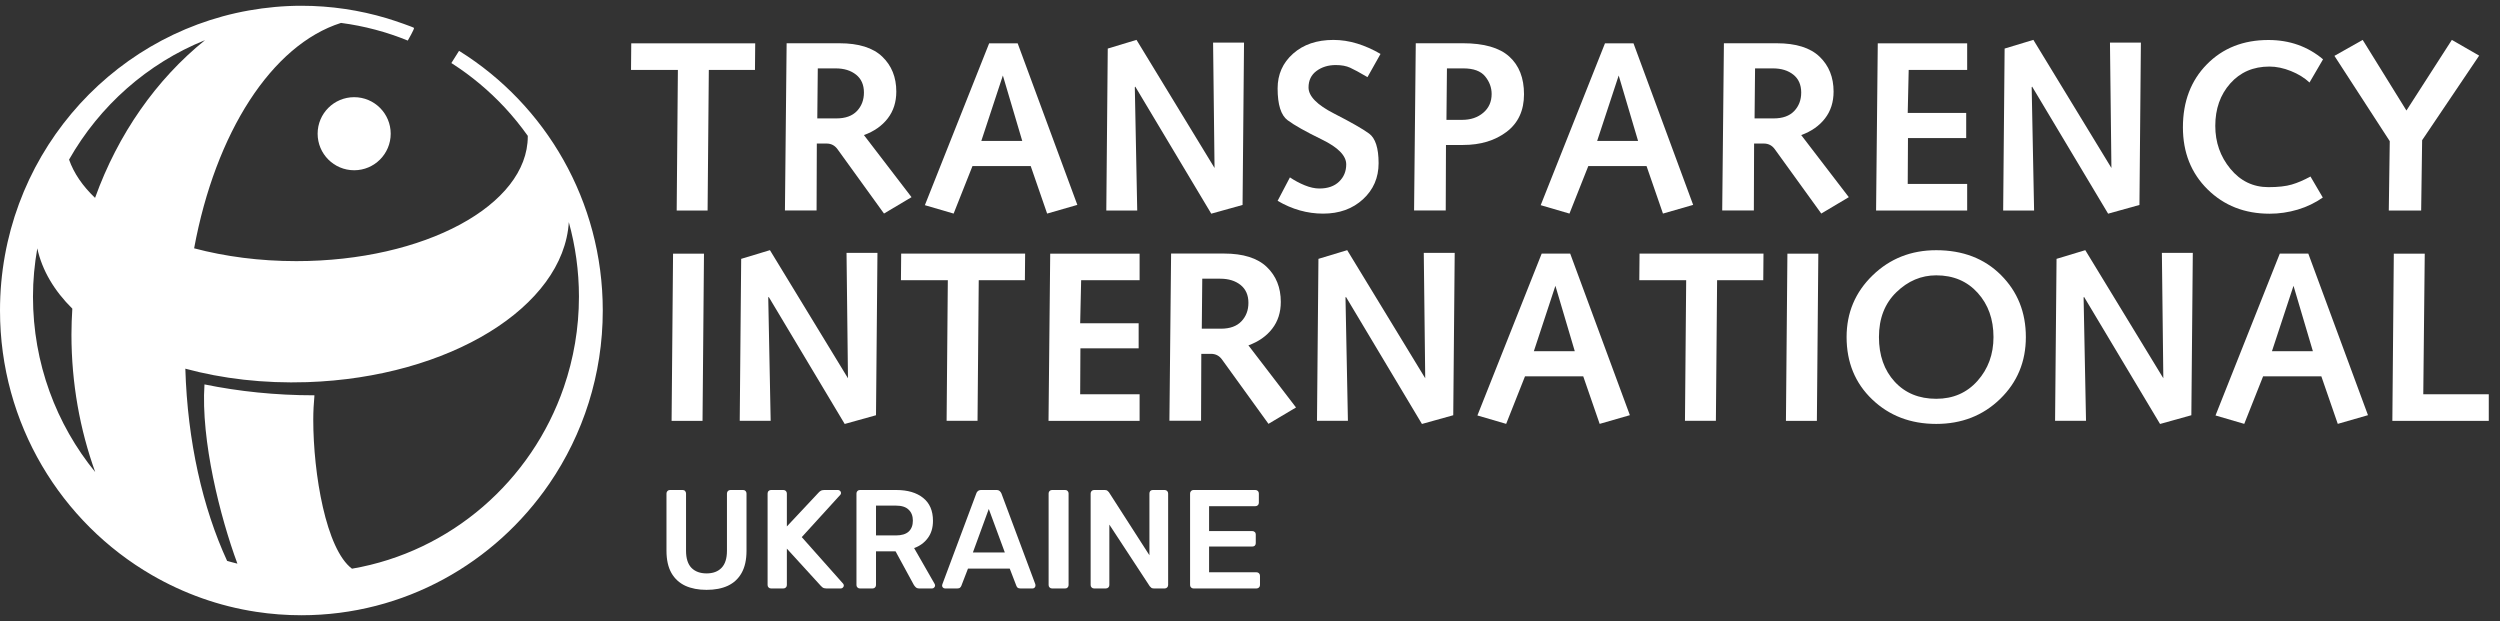 <svg width="157" height="39" viewBox="0 0 157 39" fill="none" xmlns="http://www.w3.org/2000/svg">
<rect x="0" y="0" width="157" height="39" fill="#333333" stroke="none"/>
<path d="M42.571 4.39H39.628L39.643 2.721H47.427L47.412 4.39H44.514L44.437 13.221H42.496L42.571 4.39Z" fill="white"/>
<path d="M52.525 7.436C53.092 7.436 53.522 7.281 53.815 6.973C54.108 6.665 54.255 6.278 54.255 5.812C54.255 5.327 54.091 4.952 53.762 4.69C53.433 4.427 53.006 4.295 52.479 4.295H51.357L51.326 7.436H52.525ZM49.4 2.717H52.722C53.926 2.717 54.822 2.998 55.408 3.559C55.994 4.12 56.288 4.851 56.288 5.751C56.288 6.409 56.109 6.971 55.75 7.436C55.391 7.902 54.892 8.251 54.255 8.483L57.244 12.382L55.515 13.411L52.601 9.377C52.429 9.135 52.197 9.014 51.903 9.014H51.296L51.281 13.217H49.294L49.4 2.717Z" fill="white"/>
<path d="M62.98 4.742L61.627 8.85H64.197L62.98 4.742ZM59.888 13.413L58.082 12.885L62.119 2.72H63.909L67.657 12.867L65.76 13.413L64.728 10.427H61.072L59.888 13.413Z" fill="white"/>
<path d="M69.567 3.05L71.373 2.504L76.273 10.549L76.182 2.674H78.125L78.033 12.871L76.067 13.419L71.294 5.438L71.266 5.48L71.418 13.22H69.476L69.567 3.05Z" fill="white"/>
<path d="M81.007 11.14C81.3 11.338 81.612 11.504 81.94 11.638C82.269 11.772 82.575 11.838 82.858 11.838C83.384 11.838 83.796 11.695 84.095 11.406C84.393 11.119 84.543 10.758 84.543 10.323C84.543 9.778 84.034 9.258 83.018 8.763C82.001 8.268 81.283 7.864 80.863 7.551C80.443 7.238 80.234 6.572 80.234 5.551C80.234 4.673 80.557 3.946 81.204 3.37C81.852 2.794 82.697 2.507 83.739 2.507C84.234 2.507 84.73 2.583 85.225 2.734C85.721 2.886 86.212 3.104 86.697 3.387L85.878 4.844C85.392 4.558 85.028 4.36 84.785 4.25C84.543 4.14 84.244 4.085 83.89 4.085C83.414 4.085 83.01 4.209 82.676 4.456C82.343 4.703 82.176 5.049 82.176 5.493C82.176 6.039 82.709 6.585 83.777 7.13C84.843 7.675 85.577 8.094 85.977 8.387C86.376 8.68 86.576 9.301 86.576 10.25C86.576 11.159 86.249 11.914 85.595 12.515C84.94 13.116 84.107 13.416 83.092 13.416C82.099 13.416 81.146 13.148 80.234 12.612L81.007 11.14Z" fill="white"/>
<path d="M91.823 7.527C92.36 7.527 92.802 7.377 93.151 7.079C93.501 6.781 93.675 6.388 93.675 5.903C93.675 5.499 93.538 5.129 93.265 4.795C92.992 4.462 92.536 4.295 91.899 4.295H90.868L90.837 7.527H91.823ZM88.91 2.716H91.869C93.194 2.716 94.165 2.995 94.782 3.552C95.399 4.108 95.708 4.897 95.708 5.918C95.708 6.94 95.343 7.726 94.616 8.278C93.887 8.829 92.977 9.104 91.884 9.104H90.807L90.792 13.216H88.804L88.91 2.716Z" fill="white"/>
<path d="M101.654 4.742L100.301 8.85H102.871L101.654 4.742ZM98.562 13.413L96.756 12.885L100.793 2.72H102.583L106.33 12.867L104.434 13.413L103.402 10.427H99.746L98.562 13.413Z" fill="white"/>
<path d="M111.386 7.436C111.953 7.436 112.382 7.281 112.676 6.973C112.969 6.665 113.116 6.278 113.116 5.812C113.116 5.327 112.952 4.952 112.623 4.69C112.294 4.427 111.867 4.295 111.34 4.295H110.218L110.187 7.436H111.386ZM108.261 2.717H111.583C112.787 2.717 113.683 2.998 114.269 3.559C114.855 4.12 115.149 4.851 115.149 5.751C115.149 6.409 114.97 6.971 114.611 7.436C114.252 7.902 113.753 8.251 113.116 8.483L116.105 12.382L114.376 13.411L111.462 9.377C111.29 9.135 111.058 9.014 110.764 9.014H110.157L110.142 13.217H108.155L108.261 2.717Z" fill="white"/>
<path d="M117.924 2.722H123.538V4.391H119.866L119.805 7.092H123.477V8.67H119.821L119.805 11.553H123.538V13.222H117.818L117.924 2.722Z" fill="white"/>
<path d="M125.89 3.05L127.696 2.504L132.597 10.549L132.506 2.674H134.448L134.357 12.871L132.39 13.419L127.617 5.438L127.589 5.48L127.741 13.22H125.799L125.89 3.05Z" fill="white"/>
<path d="M145.872 12.405C145.396 12.738 144.871 12.991 144.294 13.164C143.718 13.335 143.13 13.421 142.533 13.421C140.966 13.421 139.666 12.911 138.634 11.891C137.602 10.87 137.087 9.573 137.087 7.997C137.087 6.381 137.588 5.062 138.589 4.042C139.59 3.022 140.88 2.512 142.458 2.512C143.782 2.512 144.926 2.916 145.887 3.725L145.037 5.182C144.724 4.888 144.334 4.648 143.869 4.461C143.404 4.274 142.953 4.18 142.519 4.18C141.507 4.18 140.688 4.534 140.06 5.241C139.433 5.948 139.12 6.836 139.12 7.906C139.12 8.936 139.435 9.834 140.068 10.601C140.7 11.369 141.497 11.753 142.458 11.753C143.065 11.753 143.553 11.698 143.922 11.589C144.291 11.481 144.683 11.312 145.098 11.085L145.872 12.405Z" fill="white"/>
<path d="M150.077 8.866L146.602 3.508L148.377 2.506L151.124 6.941L153.976 2.506L155.691 3.493L152.11 8.805L152.049 13.222H150.016L150.077 8.866Z" fill="white"/>
<path d="M42.268 15.929H44.21L44.119 26.429H42.176L42.268 15.929Z" fill="white"/>
<path d="M46.546 16.256L48.352 15.71L53.253 23.755L53.162 15.88H55.104L55.013 26.077L53.047 26.625L48.274 18.644L48.246 18.686L48.398 26.426H46.455L46.546 16.256Z" fill="white"/>
<path d="M59.523 17.596H56.579L56.594 15.927H64.378L64.363 17.596H61.465L61.389 26.427H59.447L59.523 17.596Z" fill="white"/>
<path d="M65.953 15.929H71.567V17.598H67.896L67.835 20.299H71.507V21.876H67.85L67.835 24.76H71.567V26.429H65.847L65.953 15.929Z" fill="white"/>
<path d="M76.671 20.642C77.238 20.642 77.667 20.488 77.96 20.179C78.254 19.871 78.401 19.484 78.401 19.019C78.401 18.533 78.236 18.16 77.908 17.896C77.579 17.633 77.151 17.502 76.625 17.502H75.502L75.472 20.642H76.671ZM73.545 15.923H76.868C78.072 15.923 78.967 16.204 79.554 16.766C80.14 17.327 80.434 18.058 80.434 18.958C80.434 19.616 80.254 20.178 79.895 20.642C79.536 21.108 79.038 21.457 78.401 21.689L81.39 25.589L79.66 26.617L76.746 22.583C76.575 22.342 76.342 22.221 76.048 22.221H75.442L75.427 26.423H73.439L73.545 15.923Z" fill="white"/>
<path d="M82.798 16.256L84.604 15.71L89.504 23.755L89.413 15.88H91.355L91.264 26.077L89.298 26.625L84.525 18.644L84.497 18.686L84.649 26.426H82.707L82.798 16.256Z" fill="white"/>
<path d="M97.679 17.948L96.326 22.056H98.896L97.679 17.948ZM94.587 26.619L92.781 26.091L96.818 15.926H98.608L102.356 26.073L100.459 26.619L99.427 23.633H95.77L94.587 26.619Z" fill="white"/>
<path d="M105.892 17.596H102.948L102.963 15.927H110.747L110.733 17.596H107.834L107.758 26.427H105.816L105.892 17.596Z" fill="white"/>
<path d="M112.249 15.929H114.191L114.1 26.429H112.157L112.249 15.929Z" fill="white"/>
<path d="M121.595 25.044C122.657 25.044 123.522 24.668 124.189 23.916C124.857 23.165 125.191 22.248 125.191 21.168C125.191 20.047 124.859 19.12 124.197 18.389C123.535 17.657 122.667 17.291 121.595 17.291C120.654 17.291 119.819 17.645 119.092 18.351C118.363 19.057 117.998 19.997 117.998 21.168C117.998 22.319 118.328 23.252 118.985 23.969C119.643 24.686 120.512 25.044 121.595 25.044ZM121.595 15.713C123.264 15.713 124.62 16.233 125.661 17.273C126.703 18.314 127.224 19.612 127.224 21.168C127.224 22.713 126.685 24.009 125.608 25.054C124.531 26.1 123.193 26.622 121.595 26.622C119.987 26.622 118.646 26.11 117.574 25.085C116.501 24.06 115.966 22.754 115.966 21.168C115.966 19.642 116.509 18.352 117.597 17.296C118.684 16.241 120.017 15.713 121.595 15.713Z" fill="white"/>
<path d="M129.151 16.256L130.956 15.71L135.857 23.755L135.766 15.88H137.708L137.617 26.077L135.651 26.625L130.878 18.644L130.85 18.686L131.002 26.426H129.059L129.151 16.256Z" fill="white"/>
<path d="M144.032 17.948L142.679 22.056H145.249L144.032 17.948ZM140.939 26.619L139.134 26.091L143.171 15.926H144.961L148.709 26.073L146.812 26.619L145.78 23.633H142.123L140.939 26.619Z" fill="white"/>
<path d="M150.331 15.929H152.274L152.182 24.76H156.295V26.429H150.24L150.331 15.929Z" fill="white"/>
<path d="M24.536 8.397C24.536 7.13 23.51 6.103 22.242 6.103C20.974 6.103 19.947 7.13 19.947 8.397C19.947 9.664 20.974 10.692 22.242 10.692C23.51 10.692 24.536 9.664 24.536 8.397Z" fill="white"/>
<path d="M22.104 35.714C20.474 34.493 19.673 29.757 19.673 26.357C19.673 25.841 19.701 25.33 19.748 24.825H19.716C17.31 24.825 15.001 24.582 12.841 24.141C12.607 27.658 13.829 32.48 14.909 35.397C14.694 35.34 14.474 35.29 14.263 35.225C12.728 31.892 11.774 27.713 11.639 23.153C13.948 23.779 16.549 24.09 19.293 23.999C28.23 23.701 35.392 19.259 35.722 13.95C36.133 15.439 36.358 17.007 36.358 18.628C36.358 20.62 36.022 22.532 35.41 24.314C33.388 30.203 28.316 34.647 22.104 35.714ZM5.97 12.426C5.196 11.691 4.638 10.882 4.337 10.023C6.254 6.645 9.26 3.977 12.876 2.521C9.822 4.982 7.411 8.416 5.97 12.426ZM2.071 18.628C2.071 17.592 2.17 16.582 2.342 15.597C2.644 16.977 3.406 18.259 4.542 19.383C4.509 19.921 4.487 20.463 4.487 21.011C4.487 24.071 5.02 26.986 5.98 29.647C3.538 26.652 2.071 22.813 2.071 18.628ZM28.86 3.212C28.822 3.188 28.863 3.219 28.826 3.196L28.345 3.96C28.36 3.969 28.377 3.978 28.391 3.989C29.601 4.764 30.708 5.691 31.688 6.741C32.211 7.303 32.696 7.901 33.143 8.529C33.143 8.54 33.145 8.551 33.145 8.564C33.145 12.891 26.638 16.399 18.61 16.399C16.305 16.399 14.127 16.109 12.191 15.594C13.53 8.338 17.062 2.818 21.415 1.439C22.879 1.63 24.285 2.009 25.609 2.548C25.609 2.548 26.042 1.798 25.999 1.752C25.957 1.706 24.865 1.318 24.278 1.143C22.581 0.637 20.787 0.362 18.927 0.362C17.803 0.362 16.705 0.467 15.635 0.656C6.752 2.233 0 10.066 0 19.5C0 26.614 3.842 32.816 9.539 36.115C11.527 37.265 13.737 38.066 16.093 38.423C17.017 38.564 17.964 38.637 18.927 38.637C25.387 38.637 31.087 35.363 34.503 30.368C36.614 27.281 37.854 23.538 37.854 19.5C37.854 12.614 34.256 6.583 28.86 3.212Z" fill="white"/>
<path d="M44.372 37.043C43.86 37.043 43.416 36.958 43.039 36.787C42.662 36.61 42.37 36.342 42.164 35.983C41.958 35.618 41.855 35.153 41.855 34.588V30.993C41.855 30.928 41.876 30.875 41.917 30.834C41.958 30.793 42.008 30.772 42.067 30.772H42.871C42.936 30.772 42.986 30.793 43.021 30.834C43.062 30.875 43.083 30.928 43.083 30.993V34.588C43.083 35.071 43.198 35.43 43.427 35.665C43.657 35.895 43.972 36.01 44.372 36.01C44.773 36.01 45.085 35.895 45.309 35.665C45.538 35.43 45.653 35.071 45.653 34.588V30.993C45.653 30.928 45.674 30.875 45.715 30.834C45.756 30.793 45.809 30.772 45.874 30.772H46.669C46.734 30.772 46.784 30.793 46.819 30.834C46.86 30.875 46.881 30.928 46.881 30.993V34.588C46.881 35.153 46.778 35.618 46.572 35.983C46.371 36.342 46.083 36.61 45.706 36.787C45.335 36.958 44.891 37.043 44.372 37.043Z" fill="white"/>
<path d="M48.417 36.955C48.358 36.955 48.308 36.934 48.267 36.893C48.225 36.852 48.205 36.802 48.205 36.743V30.993C48.205 30.928 48.225 30.875 48.267 30.834C48.308 30.793 48.358 30.772 48.417 30.772H49.194C49.259 30.772 49.312 30.793 49.353 30.834C49.394 30.875 49.415 30.928 49.415 30.993V33.06L51.411 30.931C51.435 30.901 51.473 30.869 51.526 30.834C51.585 30.793 51.661 30.772 51.755 30.772H52.63C52.677 30.772 52.718 30.79 52.754 30.825C52.795 30.86 52.815 30.904 52.815 30.957C52.815 30.999 52.804 31.034 52.78 31.064L50.351 33.731L52.948 36.654C52.977 36.69 52.992 36.728 52.992 36.769C52.992 36.822 52.971 36.867 52.93 36.902C52.895 36.937 52.854 36.955 52.807 36.955H51.897C51.797 36.955 51.717 36.934 51.658 36.893C51.605 36.846 51.57 36.813 51.552 36.796L49.415 34.455V36.743C49.415 36.802 49.394 36.852 49.353 36.893C49.312 36.934 49.259 36.955 49.194 36.955H48.417Z" fill="white"/>
<path d="M53.998 36.955C53.939 36.955 53.889 36.934 53.847 36.893C53.806 36.852 53.786 36.802 53.786 36.743V30.993C53.786 30.928 53.806 30.875 53.847 30.834C53.889 30.793 53.939 30.772 53.998 30.772H56.285C56.998 30.772 57.56 30.937 57.972 31.267C58.385 31.596 58.591 32.076 58.591 32.706C58.591 33.142 58.482 33.504 58.264 33.793C58.052 34.081 57.766 34.29 57.407 34.42L58.697 36.672C58.714 36.708 58.723 36.74 58.723 36.769C58.723 36.822 58.702 36.867 58.661 36.902C58.626 36.937 58.585 36.955 58.538 36.955H57.734C57.634 36.955 57.557 36.928 57.504 36.875C57.451 36.822 57.41 36.769 57.38 36.716L56.241 34.623H55.013V36.743C55.013 36.802 54.993 36.852 54.952 36.893C54.916 36.934 54.866 36.955 54.801 36.955H53.998ZM55.013 33.625H56.259C56.618 33.625 56.886 33.545 57.062 33.386C57.239 33.222 57.328 32.992 57.328 32.697C57.328 32.403 57.239 32.173 57.062 32.008C56.892 31.838 56.624 31.752 56.259 31.752H55.013V33.625Z" fill="white"/>
<path d="M59.349 36.955C59.302 36.955 59.258 36.937 59.216 36.902C59.181 36.867 59.163 36.822 59.163 36.769C59.163 36.746 59.169 36.719 59.181 36.69L61.31 30.993C61.327 30.934 61.36 30.884 61.407 30.843C61.46 30.796 61.531 30.772 61.619 30.772H62.582C62.67 30.772 62.738 30.796 62.785 30.843C62.832 30.884 62.867 30.934 62.891 30.993L65.019 36.69C65.025 36.719 65.028 36.746 65.028 36.769C65.028 36.822 65.011 36.867 64.975 36.902C64.94 36.937 64.899 36.955 64.852 36.955H64.083C64.001 36.955 63.939 36.937 63.898 36.902C63.862 36.861 63.839 36.822 63.827 36.787L63.412 35.709H60.789L60.373 36.787C60.362 36.822 60.335 36.861 60.294 36.902C60.259 36.937 60.2 36.955 60.117 36.955H59.349ZM61.098 34.694H63.103L62.096 31.964L61.098 34.694Z" fill="white"/>
<path d="M66.065 36.955C66.006 36.955 65.956 36.934 65.915 36.893C65.874 36.852 65.853 36.802 65.853 36.743V30.984C65.853 30.925 65.874 30.875 65.915 30.834C65.956 30.793 66.006 30.772 66.065 30.772H66.895C66.96 30.772 67.01 30.793 67.045 30.834C67.087 30.875 67.107 30.925 67.107 30.984V36.743C67.107 36.802 67.087 36.852 67.045 36.893C67.01 36.934 66.96 36.955 66.895 36.955H66.065Z" fill="white"/>
<path d="M68.704 36.955C68.645 36.955 68.595 36.934 68.554 36.893C68.513 36.852 68.492 36.802 68.492 36.743V30.993C68.492 30.928 68.513 30.875 68.554 30.834C68.595 30.793 68.645 30.772 68.704 30.772H69.384C69.467 30.772 69.526 30.793 69.561 30.834C69.602 30.869 69.629 30.896 69.641 30.913L72.184 34.87V30.993C72.184 30.928 72.202 30.875 72.237 30.834C72.279 30.793 72.332 30.772 72.396 30.772H73.138C73.203 30.772 73.256 30.793 73.297 30.834C73.338 30.875 73.359 30.928 73.359 30.993V36.734C73.359 36.799 73.338 36.852 73.297 36.893C73.256 36.934 73.206 36.955 73.147 36.955H72.458C72.376 36.955 72.317 36.934 72.282 36.893C72.246 36.852 72.22 36.825 72.202 36.813L69.667 32.945V36.743C69.667 36.802 69.647 36.852 69.605 36.893C69.564 36.934 69.511 36.955 69.446 36.955H68.704Z" fill="white"/>
<path d="M74.949 36.955C74.89 36.955 74.84 36.934 74.799 36.893C74.758 36.852 74.737 36.802 74.737 36.743V30.993C74.737 30.928 74.758 30.875 74.799 30.834C74.84 30.793 74.89 30.772 74.949 30.772H78.836C78.9 30.772 78.953 30.793 78.995 30.834C79.036 30.875 79.056 30.928 79.056 30.993V31.576C79.056 31.635 79.036 31.685 78.995 31.726C78.953 31.767 78.9 31.788 78.836 31.788H75.93V33.351H78.641C78.706 33.351 78.759 33.372 78.8 33.413C78.842 33.448 78.862 33.498 78.862 33.563V34.111C78.862 34.175 78.842 34.228 78.8 34.27C78.759 34.305 78.706 34.323 78.641 34.323H75.93V35.939H78.906C78.971 35.939 79.024 35.96 79.065 36.001C79.106 36.042 79.127 36.095 79.127 36.16V36.743C79.127 36.802 79.106 36.852 79.065 36.893C79.024 36.934 78.971 36.955 78.906 36.955H74.949Z" fill="white"/>
</svg>
